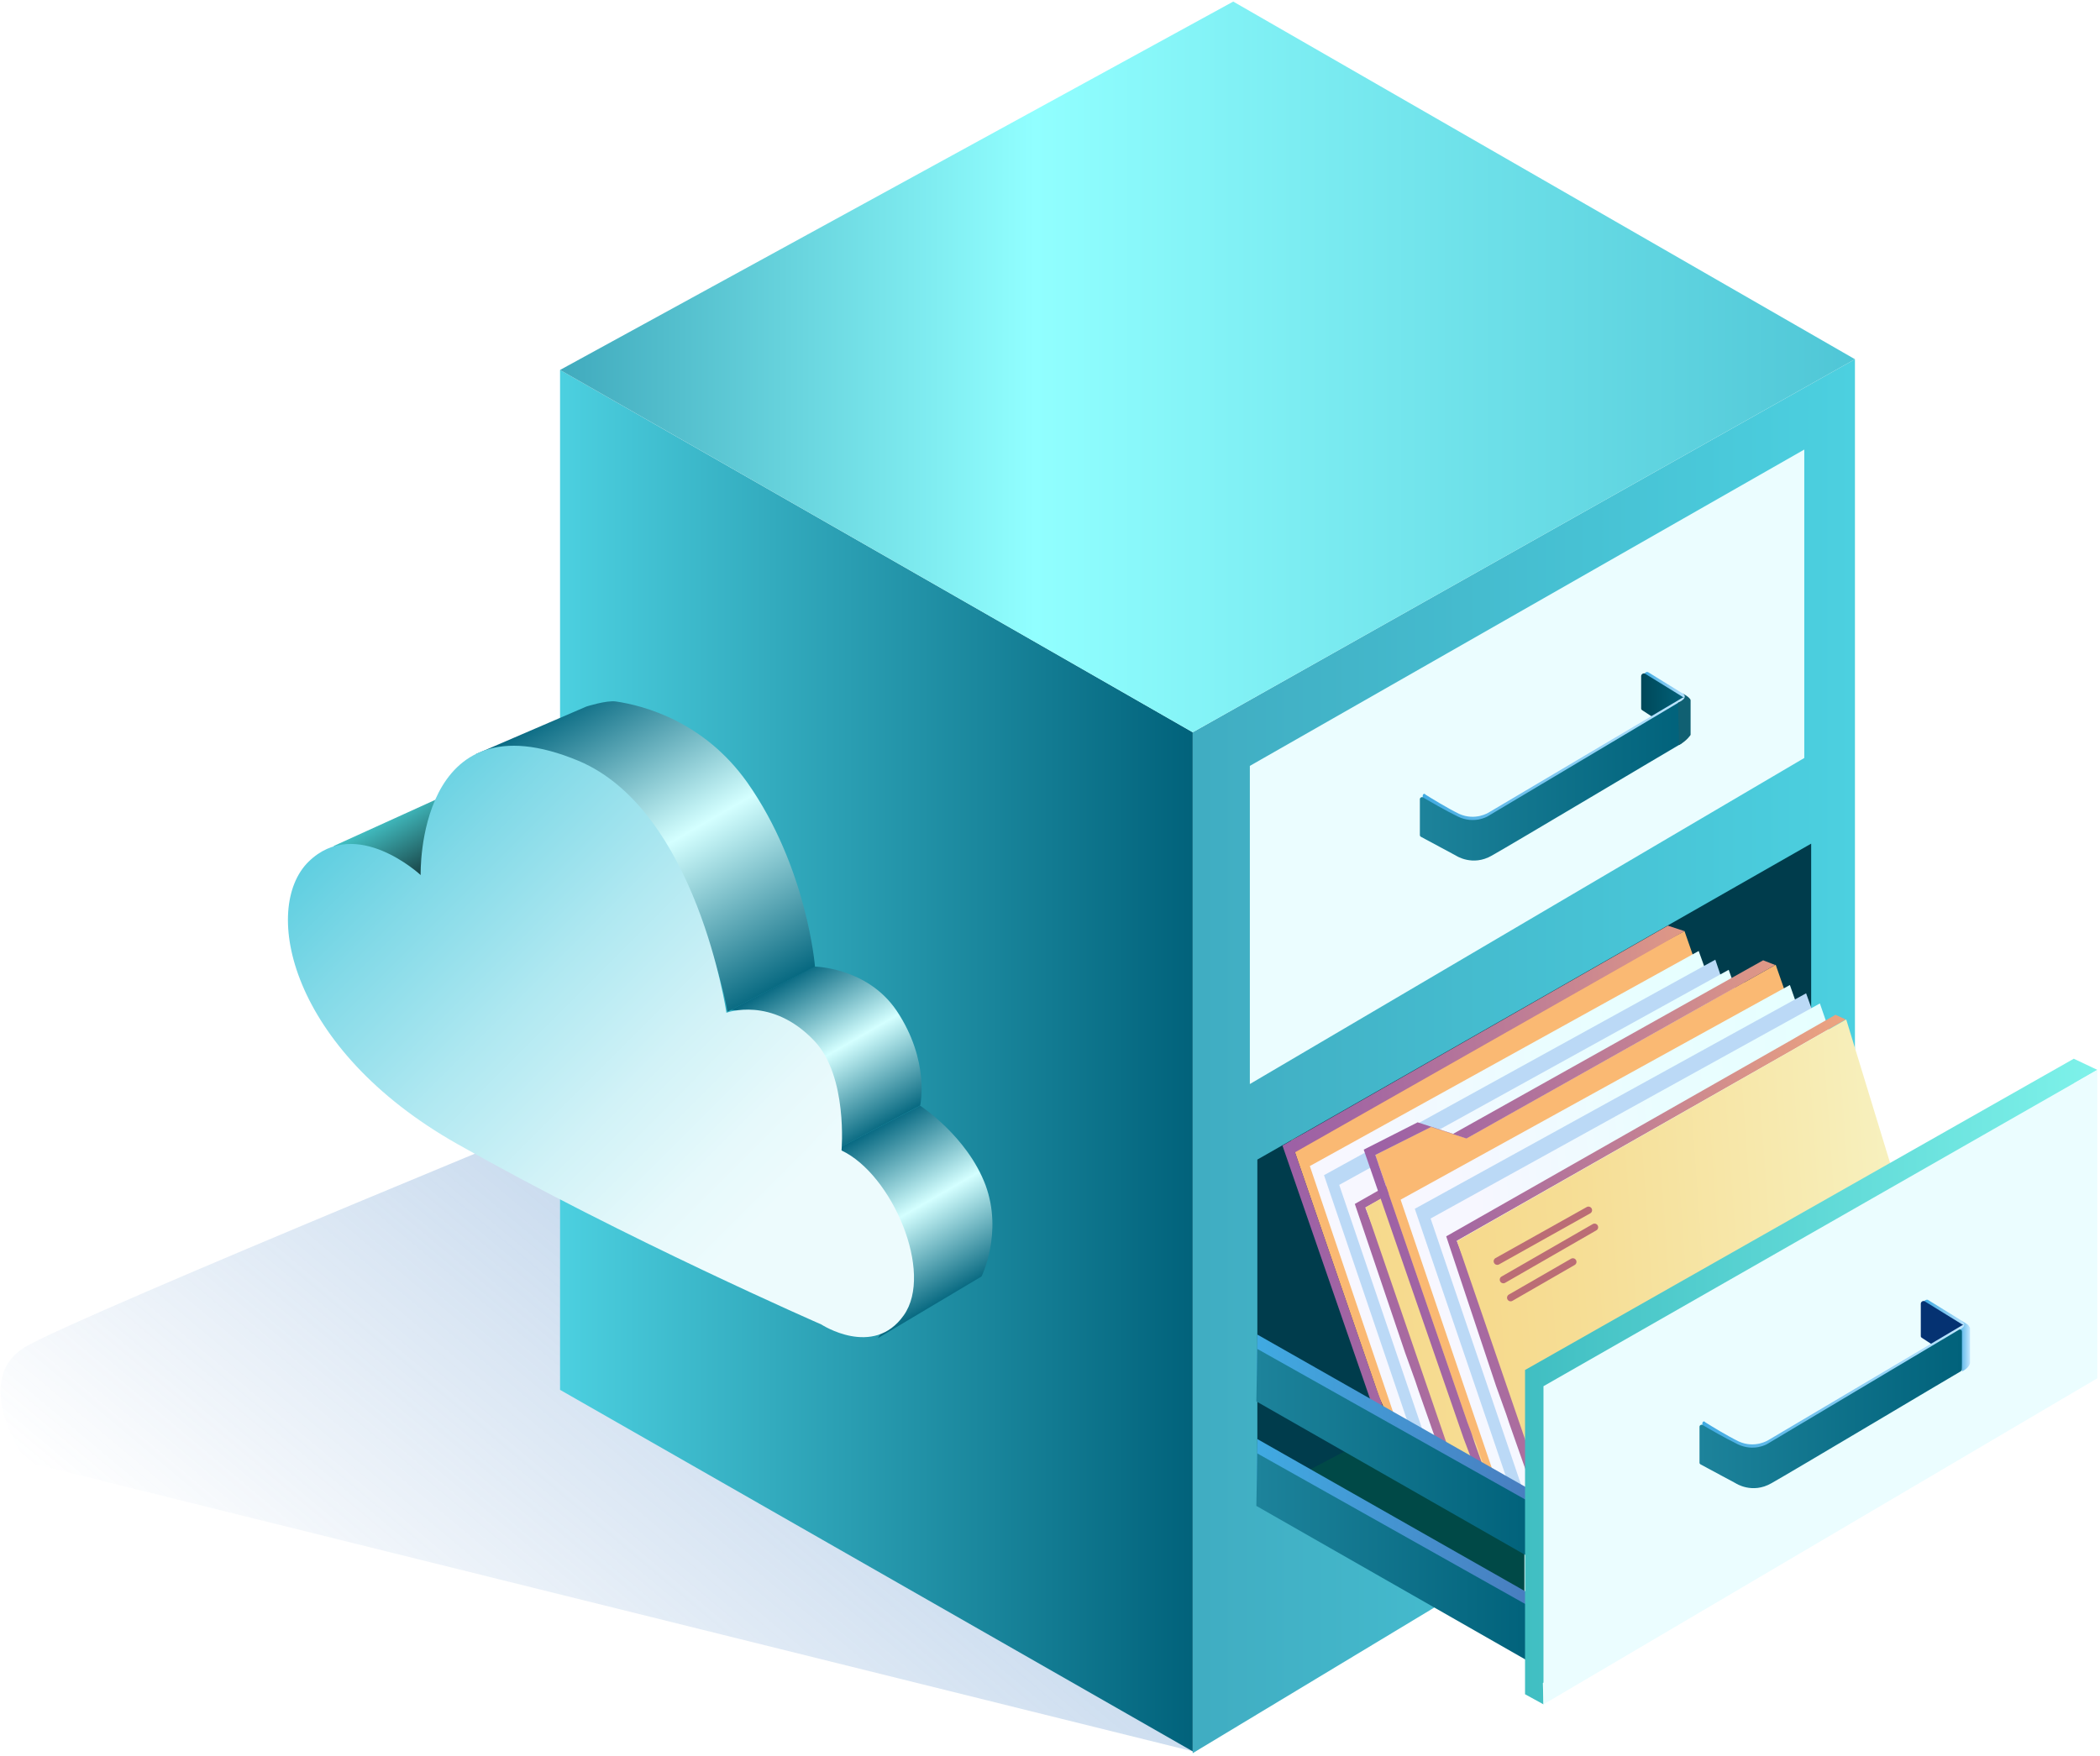 <svg width="581" height="486" viewBox="0 0 581 486" fill="none" xmlns="http://www.w3.org/2000/svg">
<path opacity="0.36" d="M329.982 484.66L7.388 404.628C7.388 404.628 -8.927 381.818 7.388 372.515C23.702 363.211 178.44 299.881 178.44 299.881L329.982 484.66Z" fill="url(#paint0_linear)"/>
<path d="M92.269 234.141L126.804 218.448L122.207 250.674L92.269 234.141Z" fill="url(#paint1_linear)"/>
<path d="M329.981 202.644V485.164L513.2 374.7V99.41L329.981 202.644Z" fill="url(#paint2_linear)"/>
<path d="M154.949 102.38L329.982 202.644V484.66L154.949 384.62V102.38Z" fill="url(#paint3_linear)"/>
<path d="M341.195 0.435L154.949 102.38L329.982 202.644L513.2 99.41L341.195 0.435Z" fill="url(#paint4_linear)"/>
<path d="M345.792 211.947V299.993L499.184 209.761V124.406L345.792 211.947Z" fill="#EBFDFF"/>
<path d="M347.866 320.898V416.453L501.09 326.222V233.468L347.866 320.898Z" fill="#003C4C"/>
<path d="M381.617 386.806L357.173 315.685L466.05 257.679L490.55 328.015L392.662 384.62C394.96 391.233 397.876 399.248 398.885 402.218C400.286 406.141 399.782 409.336 395.969 410.513C393.278 411.297 390.363 411.017 388.849 406.422C387.167 401.826 384.644 394.428 383.131 390.113L381.617 386.806Z" fill="#FAB973"/>
<path d="M472.777 270.962L469.974 263.172L362.387 322.691L389.298 402.218L436.56 376.606L472.777 270.962Z" fill="url(#paint5_linear)"/>
<path d="M477.207 273.372L474.572 265.582L366.312 325.213L393.222 404.628L441.157 379.016L477.207 273.372Z" fill="url(#paint6_linear)"/>
<path d="M481.076 276.174L478.272 268.384L370.517 327.903L397.54 407.43L444.858 381.818L481.076 276.174Z" fill="url(#paint7_linear)"/>
<path d="M461.453 256.166L466.05 257.679L358.294 318.88L380.832 384.396L381.729 386.806L382.01 387.59L382.907 390.281C384.42 394.596 387.111 401.882 388.625 406.59C390.139 411.073 393.11 411.409 395.745 410.681C399.558 409.56 400.062 406.365 398.661 402.386C397.652 399.584 394.736 391.402 392.438 384.788L391.541 382.098L388.737 374.308L374.833 333.171L470.311 278.864L472.722 277.463L482.533 271.859L485.336 273.148L483.43 274.269L473.619 279.873L471.208 281.274L377.749 334.18L392.157 371.282L394.96 380.193L396.082 382.995L402.473 402.106L402.753 403.899C404.267 408.887 398.941 411.914 398.156 412.306C397.876 412.418 397.539 412.586 397.259 412.698C393.054 414.212 388.849 412.979 387.448 409.28C384.757 402.386 381.225 392.971 379.655 388.88L354.818 317.03L461.453 256.166Z" fill="url(#paint8_linear)"/>
<path d="M401.744 403.843L377.805 334.124L485.504 272.811L507.033 343.259C507.033 343.259 508.939 347.967 505.631 350.153L400.23 411.297L398.044 412.194C398.044 412.418 403.426 409.336 401.744 403.843Z" fill="url(#paint9_linear)"/>
<path d="M429.664 368.423L404.436 382.547" stroke="#BB6D75" stroke-width="3" stroke-miterlimit="10" stroke-linecap="round" stroke-linejoin="round"/>
<path d="M431.346 373.131L406.229 387.647" stroke="#BB6D75" stroke-width="3" stroke-miterlimit="10" stroke-linecap="round" stroke-linejoin="round"/>
<path d="M425.348 382.715L408.248 392.634" stroke="#BB6D75" stroke-width="3" stroke-miterlimit="10" stroke-linecap="round" stroke-linejoin="round"/>
<path d="M406.845 396.053L380.495 319.608L395.913 311.818L405.724 315.013L491.278 266.983L515.778 337.318L417.89 393.923C420.189 400.537 423.104 408.551 424.113 411.521C425.515 415.445 425.01 418.639 421.198 419.816C418.507 420.601 415.591 420.32 414.078 415.725C412.396 411.129 409.873 403.731 408.359 399.416L406.845 396.053Z" fill="#FAB973"/>
<path d="M497.895 280.265L495.203 272.587L387.504 331.994L414.527 411.521L461.789 385.909L497.895 280.265Z" fill="url(#paint10_linear)"/>
<path d="M502.491 282.675L499.688 274.885L391.428 334.516L418.451 413.931L466.274 388.319L502.491 282.675Z" fill="url(#paint11_linear)"/>
<path d="M506.192 285.477L503.5 277.687L395.801 337.207L422.824 416.734L469.974 391.121L506.192 285.477Z" fill="url(#paint12_linear)"/>
<path d="M392.213 310.585L402.024 313.78L487.803 265.75L491.11 267.039L488.7 268.44L405.724 315.069L395.913 311.874L380.495 319.609L406.005 393.643L406.902 396.053L407.182 396.838L408.079 399.528C409.593 403.843 412.284 411.129 413.798 415.837C415.311 420.321 418.283 420.657 420.918 419.928C424.73 418.807 425.235 415.613 423.833 411.634C422.824 408.831 419.909 400.649 417.61 394.036L416.713 391.346L413.91 383.555L400.118 342.138L495.596 287.831L498.006 286.43L507.818 280.826L510.621 282.115L508.715 283.236L498.903 288.84L496.493 290.241L403.033 343.371L417.442 380.473L420.245 389.384L421.366 392.186L427.758 411.297L428.038 413.091C429.552 418.079 424.226 421.105 423.441 421.497C423.16 421.61 422.824 421.778 422.544 421.89C418.339 423.403 414.134 422.17 412.732 418.471C410.041 411.578 406.509 402.162 404.94 398.071L377.3 318.151L392.213 310.585Z" fill="url(#paint13_linear)"/>
<path d="M427.028 413.147L403.089 343.427L510.789 282.115L532.317 352.563C532.317 352.563 534.223 357.27 530.916 359.456L425.515 420.601L423.328 421.497C423.16 421.722 428.654 418.639 427.028 413.147Z" fill="url(#paint14_linear)"/>
<path d="M439.475 334.909L414.246 349.032" stroke="#BB6D75" stroke-width="2" stroke-miterlimit="10" stroke-linecap="round" stroke-linejoin="round"/>
<path d="M441.157 339.616L415.928 354.132" stroke="#BB6D75" stroke-width="2" stroke-miterlimit="10" stroke-linecap="round" stroke-linejoin="round"/>
<path d="M435.158 349.2L417.946 359.12" stroke="#BB6D75" stroke-width="2" stroke-miterlimit="10" stroke-linecap="round" stroke-linejoin="round"/>
<path d="M354.706 410.737L421.759 449.856V424.524L377.524 398.743L354.706 410.737Z" fill="#004947"/>
<path d="M347.866 398.239L425.459 442.346L425.628 457.758L347.698 412.138L347.866 398.239Z" fill="url(#paint15_linear)"/>
<path d="M347.866 402.218L423.329 444.644L423.441 460.056L347.586 416.734L347.866 402.218Z" fill="url(#paint16_linear)"/>
<path d="M347.866 369.32L425.459 413.427L425.628 428.839L347.698 383.219L347.866 369.32Z" fill="url(#paint17_linear)"/>
<path d="M347.866 373.299L423.329 415.725L423.441 431.137L347.586 387.815L347.866 373.299Z" fill="url(#paint18_linear)"/>
<path d="M573.862 299.769L580.253 296.07L573.75 292.987L421.928 379.128V468.855L427.03 471.657L426.861 465.773L575.264 376.942L573.862 299.769Z" fill="url(#paint19_linear)"/>
<path d="M427.029 383.611V471.657L580.253 381.426V296.07L427.029 383.611Z" fill="#EBFDFF"/>
<path d="M532.318 360.409V369.32C532.318 369.6 532.43 369.712 532.599 369.824L538.093 373.411C538.373 373.523 538.71 373.523 538.99 373.299L544.596 367.583C544.877 367.302 544.709 366.686 544.316 366.462L533.328 359.68C532.823 359.624 532.318 359.905 532.318 360.409Z" fill="url(#paint20_linear)"/>
<path d="M531.421 360.801V369.712C531.421 369.993 531.533 370.105 531.701 370.217L537.196 373.804C537.476 373.916 537.812 373.916 538.093 373.692L543.699 367.975C543.979 367.695 543.811 367.078 543.419 366.854L532.43 360.073C531.926 359.905 531.421 360.297 531.421 360.801Z" fill="#053272"/>
<path d="M470.983 393.923V403.843C470.983 404.124 471.096 404.236 471.264 404.348L480.57 409.336C480.57 409.336 485.168 412.418 490.494 409.336C495.708 406.421 539.438 380.529 543.418 378.231C543.531 378.119 543.699 377.951 543.699 377.727V367.302C543.699 366.798 543.194 366.518 542.802 366.798L489.26 398.519C489.26 398.519 485.56 400.929 481.075 398.911C477.655 397.23 473.562 394.708 471.768 393.587C471.488 393.139 470.983 393.419 470.983 393.923Z" fill="url(#paint21_linear)"/>
<path d="M541.849 368.199C541.849 368.199 544.932 366.798 542.634 365.509C542.634 365.509 545.044 366.798 545.044 367.527C545.044 368.143 545.044 377.11 545.044 377.11C545.044 377.11 545.044 378.399 542.858 379.52L541.849 368.199Z" fill="url(#paint22_linear)"/>
<path d="M470.198 394.82V404.74C470.198 405.02 470.31 405.132 470.479 405.245L480.178 410.457C480.178 410.457 484.775 413.539 490.101 410.457C495.315 407.542 538.541 381.762 542.521 379.464C542.633 379.352 542.802 379.184 542.802 378.96V368.535C542.802 368.031 542.297 367.751 541.905 368.031L488.868 399.64C488.868 399.64 485.167 401.826 480.682 399.64C477.262 397.959 472.889 395.437 470.983 394.316C470.703 394.148 470.198 394.428 470.198 394.82Z" fill="url(#paint23_linear)"/>
<path d="M454.949 186.727V195.638C454.949 195.918 455.061 196.03 455.23 196.143L460.724 199.729C461.004 199.841 461.341 199.841 461.621 199.617L467.227 193.901C467.508 193.621 467.339 193.004 466.947 192.78L455.958 185.998C455.454 185.83 454.949 186.223 454.949 186.727Z" fill="url(#paint24_linear)"/>
<path d="M454.052 187.119V196.03C454.052 196.311 454.164 196.423 454.332 196.535L459.826 200.122C460.107 200.234 460.443 200.234 460.723 200.01L466.33 194.293C466.61 194.013 466.442 193.396 466.05 193.172L455.061 186.391C454.668 186.223 454.052 186.559 454.052 187.119Z" fill="url(#paint25_linear)"/>
<path d="M393.615 220.242V230.162C393.615 230.442 393.727 230.554 393.896 230.666L403.202 235.654C403.202 235.654 407.8 238.736 413.126 235.654C418.34 232.74 462.07 206.847 466.05 204.549C466.163 204.437 466.331 204.269 466.331 204.045V193.621C466.331 193.116 465.826 192.836 465.434 193.116L411.892 224.837C411.892 224.837 408.192 227.247 403.707 225.23C400.287 223.548 396.194 221.026 394.4 219.905C394.12 219.457 393.615 219.737 393.615 220.242Z" fill="url(#paint26_linear)"/>
<path d="M392.83 221.138V231.058C392.83 231.338 392.942 231.451 393.11 231.563L402.81 236.775C402.81 236.775 407.407 239.857 412.733 236.775C417.947 233.86 461.173 208.08 465.153 205.782C465.265 205.67 465.433 205.502 465.433 205.278V194.853C465.433 194.349 464.929 194.069 464.536 194.349L411.499 225.958C411.499 225.958 407.799 228.144 403.314 225.958C399.894 224.277 395.521 221.755 393.615 220.634C393.335 220.466 392.83 220.746 392.83 221.138Z" fill="url(#paint27_linear)"/>
<path d="M229.57 318.992L254.575 305.99C254.575 305.99 267.582 314.396 272.684 328.015C277.505 341.242 271.562 353.235 271.562 353.235L242.858 370.329C242.858 370.329 253.958 354.524 246.277 338.215C238.877 322.187 229.57 318.992 229.57 318.992Z" fill="url(#paint28_linear)"/>
<path d="M202.155 279.481L225.254 267.487C225.254 267.487 239.887 267.599 248.072 279.705C257.379 293.604 254.575 305.934 254.575 305.934L229.346 319.16C229.346 319.16 234.448 310.866 225.758 295.061C217.461 279.873 202.155 279.481 202.155 279.481Z" fill="url(#paint29_linear)"/>
<path d="M131.514 208.752L162.237 195.526C162.237 195.526 167.843 193.733 170.422 194.125C178.047 195.246 194.754 199.617 206.752 216.543C223.347 240.137 225.478 267.487 225.478 267.487L201.258 279.985C201.258 279.985 196.436 250.562 179.953 232.347C158.144 208.528 131.514 208.752 131.514 208.752Z" fill="url(#paint30_linear)"/>
<path d="M116.377 242.155C116.377 242.155 98.549 225.566 85.374 238.456C72.254 251.346 80.047 290.297 126.525 316.582C173.002 342.867 227.216 366.518 227.216 366.518C227.216 366.518 241.625 375.933 250.034 363.996C258.444 352.17 246.839 324.989 232.823 318.376C232.823 318.376 234.617 297.863 225.31 288.055C213.48 275.558 200.978 280.265 200.978 280.265C200.978 280.265 192.793 224.333 160.051 210.546C115.088 191.827 116.377 242.155 116.377 242.155Z" fill="url(#paint31_linear)"/>
<path d="M464.256 194.461C464.256 194.461 467.62 193.06 465.321 191.771C465.321 191.771 467.732 193.06 467.732 193.789C467.732 194.405 467.732 203.372 467.732 203.372C467.732 203.372 466.723 204.998 464.536 206.174L464.256 194.461Z" fill="#106072"/>
<defs>
<linearGradient id="paint0_linear" x1="235.719" y1="347.925" x2="113.491" y2="493.642" gradientUnits="userSpaceOnUse">
<stop stop-color="#4A86C7"/>
<stop offset="1" stop-color="#4A86C7" stop-opacity="0"/>
</linearGradient>
<linearGradient id="paint1_linear" x1="123.272" y1="250.073" x2="108.615" y2="224.678" gradientUnits="userSpaceOnUse">
<stop offset="0.018"/>
<stop offset="0.573" stop-color="#276F72"/>
<stop offset="1" stop-color="#43C1C5"/>
</linearGradient>
<linearGradient id="paint2_linear" x1="329.999" y1="292.29" x2="513.18" y2="292.29" gradientUnits="userSpaceOnUse">
<stop offset="0.011" stop-color="#40ADC2"/>
<stop offset="1" stop-color="#4CD0E0"/>
</linearGradient>
<linearGradient id="paint3_linear" x1="154.976" y1="293.5" x2="329.999" y2="293.5" gradientUnits="userSpaceOnUse">
<stop stop-color="#4CD0E0"/>
<stop offset="1" stop-color="#01627B"/>
</linearGradient>
<linearGradient id="paint4_linear" x1="154.976" y1="101.527" x2="513.181" y2="101.527" gradientUnits="userSpaceOnUse">
<stop stop-color="#40AABD"/>
<stop offset="0.366" stop-color="#91FFFF"/>
<stop offset="1" stop-color="#4FC6D6"/>
</linearGradient>
<linearGradient id="paint5_linear" x1="476.93" y1="329.316" x2="363.426" y2="337.404" gradientUnits="userSpaceOnUse">
<stop stop-color="#E6FFFF"/>
<stop offset="0.425" stop-color="#EAFDFF"/>
<stop offset="0.863" stop-color="#F6F7FF"/>
<stop offset="0.877" stop-color="#F7F7FF"/>
</linearGradient>
<linearGradient id="paint6_linear" x1="390.432" y1="297.44" x2="459.754" y2="357.564" gradientUnits="userSpaceOnUse">
<stop stop-color="#BBD9F6"/>
</linearGradient>
<linearGradient id="paint7_linear" x1="485.216" y1="334.541" x2="371.586" y2="342.638" gradientUnits="userSpaceOnUse">
<stop stop-color="#E6FFFF"/>
<stop offset="0.425" stop-color="#EAFDFF"/>
<stop offset="0.863" stop-color="#F6F7FF"/>
<stop offset="0.877" stop-color="#F7F7FF"/>
</linearGradient>
<linearGradient id="paint8_linear" x1="489.468" y1="330.331" x2="356.275" y2="339.822" gradientUnits="userSpaceOnUse">
<stop stop-color="#EDA47F"/>
<stop offset="0.438" stop-color="#C28094"/>
<stop offset="0.794" stop-color="#A669A1"/>
<stop offset="1" stop-color="#9C60A6"/>
</linearGradient>
<linearGradient id="paint9_linear" x1="507.033" y1="337.918" x2="378.722" y2="347.06" gradientUnits="userSpaceOnUse">
<stop stop-color="#F7F2C2"/>
<stop offset="0.234" stop-color="#F7EBB2"/>
<stop offset="0.718" stop-color="#F6DE96"/>
<stop offset="1" stop-color="#F6D98C"/>
</linearGradient>
<linearGradient id="paint10_linear" x1="502.048" y1="338.691" x2="388.544" y2="346.779" gradientUnits="userSpaceOnUse">
<stop stop-color="#E6FFFF"/>
<stop offset="0.425" stop-color="#EAFDFF"/>
<stop offset="0.863" stop-color="#F6F7FF"/>
<stop offset="0.877" stop-color="#F7F7FF"/>
</linearGradient>
<linearGradient id="paint11_linear" x1="415.572" y1="306.711" x2="484.893" y2="366.835" gradientUnits="userSpaceOnUse">
<stop stop-color="#BBD9F6"/>
</linearGradient>
<linearGradient id="paint12_linear" x1="510.329" y1="343.852" x2="396.825" y2="351.94" gradientUnits="userSpaceOnUse">
<stop stop-color="#E6FFFF"/>
<stop offset="0.425" stop-color="#EAFDFF"/>
<stop offset="0.863" stop-color="#F6F7FF"/>
<stop offset="0.877" stop-color="#F7F7FF"/>
</linearGradient>
<linearGradient id="paint13_linear" x1="514.738" y1="339.8" x2="379.364" y2="349.446" gradientUnits="userSpaceOnUse">
<stop stop-color="#EDA47F"/>
<stop offset="0.438" stop-color="#C28094"/>
<stop offset="0.794" stop-color="#A669A1"/>
<stop offset="1" stop-color="#9C60A6"/>
</linearGradient>
<linearGradient id="paint14_linear" x1="532.273" y1="347.22" x2="403.961" y2="356.363" gradientUnits="userSpaceOnUse">
<stop stop-color="#F7F2C2"/>
<stop offset="0.234" stop-color="#F7EBB2"/>
<stop offset="0.718" stop-color="#F6DE96"/>
<stop offset="1" stop-color="#F6D98C"/>
</linearGradient>
<linearGradient id="paint15_linear" x1="347.718" y1="428.002" x2="425.605" y2="428.002" gradientUnits="userSpaceOnUse">
<stop stop-color="#40AAE2"/>
<stop offset="1" stop-color="#497CBE"/>
</linearGradient>
<linearGradient id="paint16_linear" x1="347.59" y1="431.124" x2="423.438" y2="431.124" gradientUnits="userSpaceOnUse">
<stop stop-color="#1D839B"/>
<stop offset="1" stop-color="#01627B"/>
</linearGradient>
<linearGradient id="paint17_linear" x1="347.718" y1="399.076" x2="425.605" y2="399.076" gradientUnits="userSpaceOnUse">
<stop stop-color="#40AAE2"/>
<stop offset="1" stop-color="#497CBE"/>
</linearGradient>
<linearGradient id="paint18_linear" x1="347.59" y1="402.198" x2="423.438" y2="402.198" gradientUnits="userSpaceOnUse">
<stop stop-color="#1D839B"/>
<stop offset="1" stop-color="#01627B"/>
</linearGradient>
<linearGradient id="paint19_linear" x1="421.909" y1="382.319" x2="580.233" y2="382.319" gradientUnits="userSpaceOnUse">
<stop stop-color="#40BEC2"/>
<stop offset="1" stop-color="#7EF2EA"/>
</linearGradient>
<linearGradient id="paint20_linear" x1="532.274" y1="366.559" x2="544.624" y2="366.559" gradientUnits="userSpaceOnUse">
<stop stop-color="#40AAE2"/>
<stop offset="1" stop-color="#BFE6FF"/>
</linearGradient>
<linearGradient id="paint21_linear" x1="470.906" y1="388.683" x2="543.738" y2="388.683" gradientUnits="userSpaceOnUse">
<stop stop-color="#40AAE2"/>
<stop offset="1" stop-color="#BFE6FF"/>
</linearGradient>
<linearGradient id="paint22_linear" x1="541.887" y1="372.507" x2="544.968" y2="372.507" gradientUnits="userSpaceOnUse">
<stop stop-color="#40AAE2"/>
<stop offset="1" stop-color="#BFE6FF"/>
</linearGradient>
<linearGradient id="paint23_linear" x1="470.221" y1="389.893" x2="542.908" y2="389.893" gradientUnits="userSpaceOnUse">
<stop stop-color="#1D839B"/>
<stop offset="1" stop-color="#01627B"/>
</linearGradient>
<linearGradient id="paint24_linear" x1="454.924" y1="192.86" x2="467.275" y2="192.86" gradientUnits="userSpaceOnUse">
<stop stop-color="#40AAE2"/>
<stop offset="1" stop-color="#BFE6FF"/>
</linearGradient>
<linearGradient id="paint25_linear" x1="454.032" y1="193.243" x2="466.402" y2="193.243" gradientUnits="userSpaceOnUse">
<stop stop-color="#004859"/>
<stop offset="1" stop-color="#01627B"/>
</linearGradient>
<linearGradient id="paint26_linear" x1="393.609" y1="214.996" x2="466.441" y2="214.996" gradientUnits="userSpaceOnUse">
<stop stop-color="#40AAE2"/>
<stop offset="1" stop-color="#BFE6FF"/>
</linearGradient>
<linearGradient id="paint27_linear" x1="392.844" y1="216.207" x2="465.531" y2="216.207" gradientUnits="userSpaceOnUse">
<stop stop-color="#1D839B"/>
<stop offset="1" stop-color="#01627B"/>
</linearGradient>
<linearGradient id="paint28_linear" x1="263.43" y1="358.573" x2="237.884" y2="314.311" gradientUnits="userSpaceOnUse">
<stop stop-color="#066880"/>
<stop offset="0.508" stop-color="#D4FFFF"/>
<stop offset="1" stop-color="#066881"/>
</linearGradient>
<linearGradient id="paint29_linear" x1="243.963" y1="312.194" x2="219.397" y2="269.629" gradientUnits="userSpaceOnUse">
<stop stop-color="#066880"/>
<stop offset="0.508" stop-color="#D4FFFF"/>
<stop offset="1" stop-color="#066881"/>
</linearGradient>
<linearGradient id="paint30_linear" x1="207.131" y1="278.088" x2="158.224" y2="193.348" gradientUnits="userSpaceOnUse">
<stop stop-color="#066880"/>
<stop offset="0.508" stop-color="#D4FFFF"/>
<stop offset="1" stop-color="#066881"/>
</linearGradient>
<linearGradient id="paint31_linear" x1="213.646" y1="334.703" x2="91.028" y2="212.335" gradientUnits="userSpaceOnUse">
<stop stop-color="#EDFBFD"/>
<stop offset="0.119" stop-color="#E6F9FB"/>
<stop offset="0.299" stop-color="#D1F2F7"/>
<stop offset="0.516" stop-color="#AFE8F1"/>
<stop offset="0.761" stop-color="#81D9E7"/>
<stop offset="0.924" stop-color="#5ECEE0"/>
</linearGradient>
</defs>
</svg>
